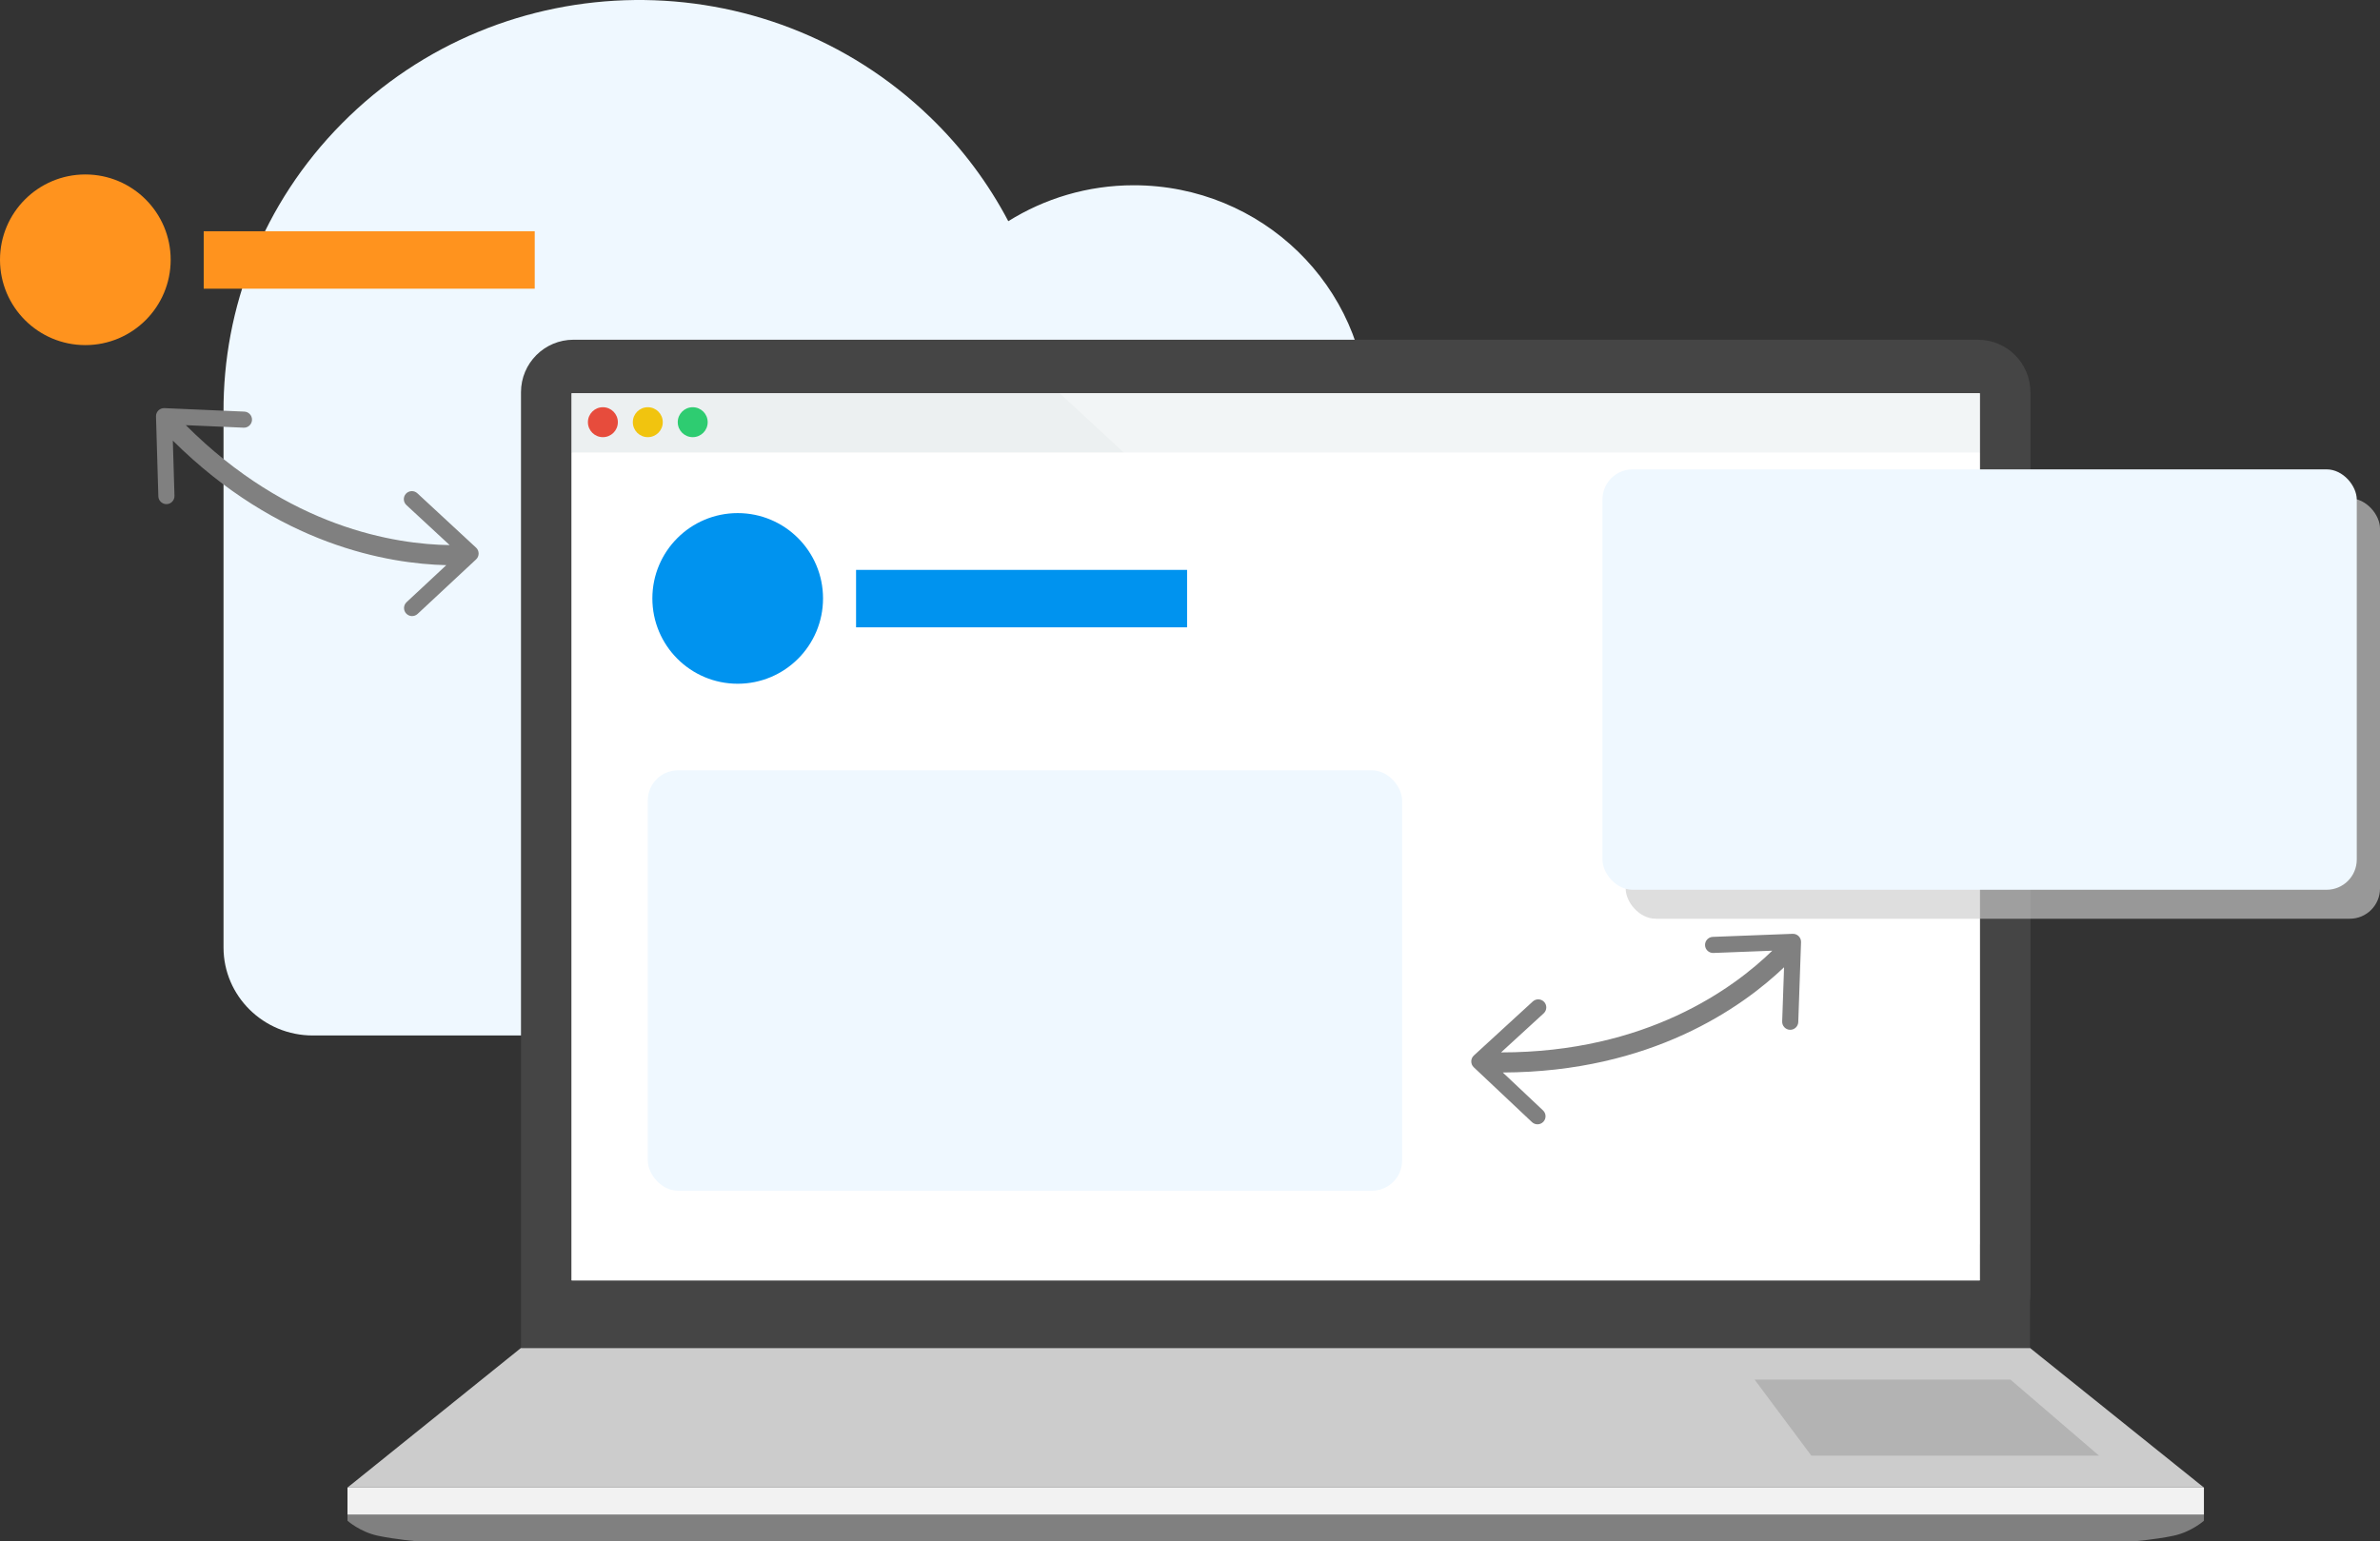 <?xml version="1.0" encoding="UTF-8"?><svg xmlns="http://www.w3.org/2000/svg" viewBox="0 0 809.08 524.11"><rect x="0" y="0" width="809.08" height="524.11" fill="#333333" stroke="none"/><defs><style>.cls-1{fill:#0093ef;}.cls-2{fill:#e74c3c;}.cls-3,.cls-4{fill:#fff;}.cls-5{isolation:isolate;}.cls-6{fill:#f1c40f;}.cls-7{fill:#e6e6e6;}.cls-8{fill:gray;}.cls-9{fill:#ff931e;}.cls-4{opacity:.33;}.cls-10,.cls-11{fill:#ccc;}.cls-12{fill:#b3b3b3;}.cls-11{mix-blend-mode:multiply;opacity:.66;}.cls-13{fill:#454545;}.cls-14{fill:#ecf0f1;}.cls-15{fill:#2ecc71;}.cls-16{fill:#eff8ff;}.cls-17{fill:#f2f2f2;}</style></defs><g class="cls-5"><g id="Layer_1"><path class="cls-16" d="M465,141.46h0v-1.37h0c-.77-42.74-36.07-77.1-79.58-77.1-15.73,0-30.35,4.53-42.65,12.22-6.75-12.82-15.64-24.87-26.67-35.47-55.82-53.85-145.32-52.83-199.85,2.22-27.01,27.27-40.43,62.74-40.26,98.13h0v182.07c0,16.5,13.59,29.92,30.35,29.92H434.74c16.75,0,30.35-13.42,30.35-29.92V141.46h-.09"/><g><polygon class="cls-10" points="749.22 505.79 690.09 458.32 177.11 458.32 118.13 505.79 749.22 505.79"/><g><path class="cls-13" d="M690.24,133.36c0-9.86-7.99-17.85-17.85-17.85H194.96c-9.86,0-17.85,7.99-17.85,17.85V458.32H690.09v-15.67c.09-.72,.15-1.44,.15-2.18V133.36Z"/><path class="cls-8" d="M118.13,505.79v11.28s4.23,3.79,10.29,5.09c6.07,1.3,13.87,1.95,13.87,1.95H725.06s7.8-.65,13.87-1.95c6.07-1.3,10.29-5.09,10.29-5.09v-11.28H118.13Z"/><rect class="cls-7" x="194.32" y="133.71" width="478.7" height="301.64"/><rect class="cls-14" x="194.32" y="133.71" width="478.7" height="20.11"/><circle class="cls-2" cx="204.95" cy="143.55" r="5.09"/><circle class="cls-6" cx="220.22" cy="143.55" r="5.09"/><circle class="cls-15" cx="235.49" cy="143.55" r="5.09"/></g><polygon class="cls-12" points="713.57 494.94 615.76 494.94 596.48 469.09 683.46 469.09 713.57 494.94"/></g><rect class="cls-3" x="194.32" y="153.82" width="478.7" height="281.53"/><rect class="cls-17" x="118.13" y="505.79" width="631.09" height="9.16"/><polygon class="cls-4" points="360.24 133.71 673.02 423.16 673.02 133.71 360.24 133.71"/><rect class="cls-16" x="220.22" y="261.92" width="256.43" height="142.94" rx="10.26" ry="10.26"/><rect class="cls-11" x="552.65" y="169.44" width="256.43" height="142.94" rx="10.26" ry="10.26"/><path class="cls-8" d="M609.41,317.51l-27.15,1.04c-1.51,.06-2.69,1.33-2.63,2.84h0c.06,1.51,1.33,2.69,2.84,2.63l20.01-.77c-13.13,12.79-42.78,34.59-92.2,34.58l14.49-13.28c1.12-1.02,1.19-2.76,.17-3.87h0c-1.02-1.11-2.75-1.19-3.87-.17l-20.03,18.37c-1.17,1.07-1.18,2.92-.03,4.01l19.78,18.64c1.1,1.04,2.83,.99,3.87-.11,1.04-1.1,.99-2.83-.11-3.87l-13.68-12.89c50.52-.16,81.41-22.22,95.62-35.78l-.64,18.43c-.05,1.51,1.13,2.78,2.64,2.83h0c1.51,.05,2.78-1.13,2.83-2.64l.94-27.16c.05-1.59-1.25-2.89-2.84-2.83Z"/><path class="cls-8" d="M161.82,186.19l-19.94-18.47c-1.11-1.03-2.84-.96-3.87,.14h0c-1.03,1.11-.96,2.84,.15,3.87l14.7,13.61c-18.34-.25-54.73-5.82-89.69-40.78l19.64,.86c1.51,.07,2.79-1.11,2.86-2.62h0c.06-1.51-1.11-2.79-2.62-2.85l-27.16-1.18c-1.59-.07-2.9,1.23-2.86,2.81l.8,27.17c.04,1.51,1.31,2.7,2.82,2.66,1.51-.04,2.7-1.3,2.66-2.82l-.56-18.78c35.86,35.62,73.31,41.88,92.96,42.35l-13.49,12.58c-1.11,1.03-1.17,2.77-.13,3.87h0c1.03,1.1,2.76,1.16,3.87,.13l19.88-18.53c1.16-1.08,1.16-2.93,0-4.01Z"/><g><circle class="cls-1" cx="250.78" cy="203.47" r="29.01"/><rect class="cls-1" x="291.02" y="193.77" width="112.53" height="19.53"/></g><g><circle class="cls-9" cx="29.01" cy="88.33" r="29.01"/><rect class="cls-9" x="69.25" y="78.63" width="112.53" height="19.53"/></g><rect class="cls-16" x="544.75" y="159.59" width="256.43" height="142.94" rx="10.26" ry="10.26"/></g></g></svg>